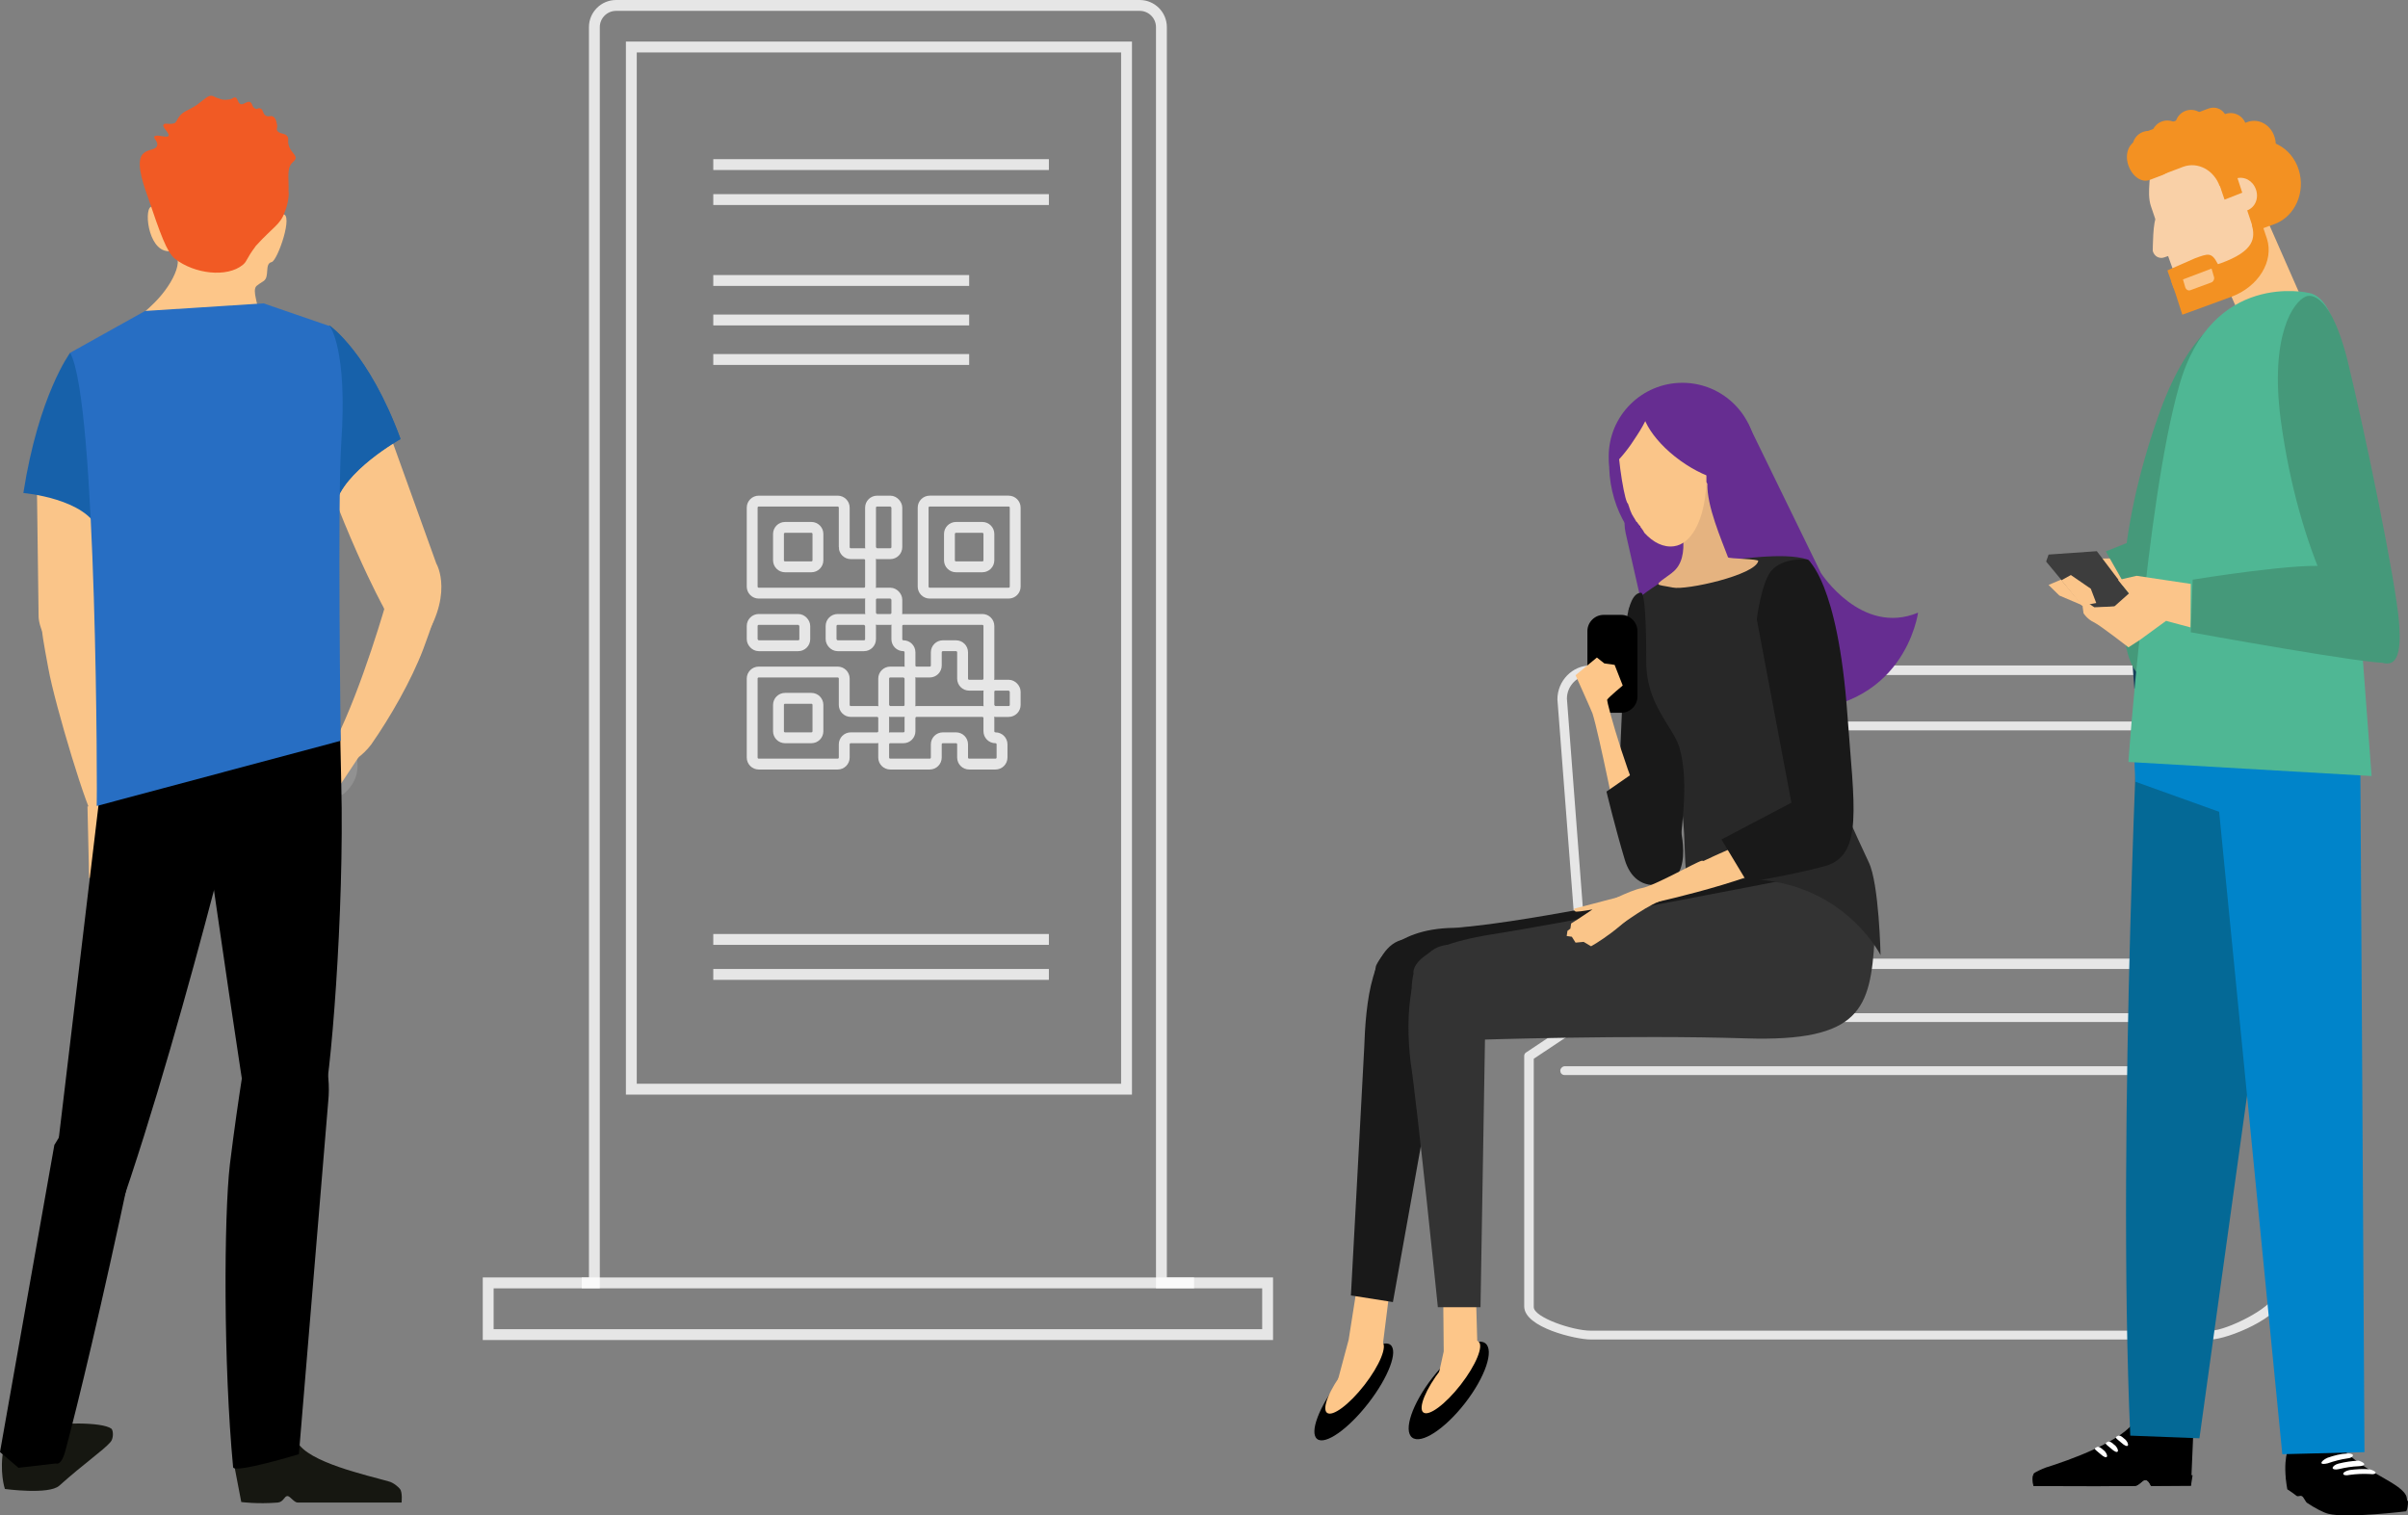 <?xml version="1.0" encoding="UTF-8"?><svg id="uuid-6508777b-50ea-4edd-9fe1-f93df5b5ca36" xmlns="http://www.w3.org/2000/svg" viewBox="0 0 443.13 278.89"><rect x="0" y="0" width="443.13" height="278.89" fill="#808080" stroke="none"/><defs><style>.uuid-b6eaaf1a-19fe-4932-884e-3ff648eeb906{fill:#662d91;}.uuid-07be7683-934e-446b-961a-a8df183cfa95{fill:#f15a24;}.uuid-d9a03c40-a79e-4b93-95fe-fb6a2b404de9{fill:#194866;}.uuid-e8ac175b-9ad0-43d2-b21e-51315cfddf6d{fill:#f9d0a7;}.uuid-cd87c4d9-3b5a-43ff-8ae8-61aa36ca2bcd{fill:#276ec3;}.uuid-dfd0629b-4f50-4490-a8f2-2753d8d64bb6{fill:#fdc689;}.uuid-15b7c03b-5d01-4c43-8b95-d8b19b8e8de1{fill:#fbc58a;}.uuid-a652e413-3a50-4cbd-9c87-df5cde3f02fa{fill:#f39122;}.uuid-727a652d-b1f0-4707-bee8-87a3dd6c5732,.uuid-dc1acc80-fac6-49f2-bd22-b4cfef2e3e18,.uuid-dc3b99bf-0dad-4992-98a4-65d70fcbdbed{opacity:.8;}.uuid-727a652d-b1f0-4707-bee8-87a3dd6c5732,.uuid-472fe9b6-7030-4741-aece-14b82cd491d8{fill:#fff;}.uuid-ddfcf65e-b73c-4216-95ae-e2a4b43a2dbc{fill:#919191;}.uuid-9bd3345a-089c-402b-bcdc-dcda37317bbd{fill:#4fb794;}.uuid-dc1acc80-fac6-49f2-bd22-b4cfef2e3e18,.uuid-dd464644-3395-4b1e-b8d9-7ed0de33b81a{fill:none;stroke:#fff;stroke-miterlimit:10;stroke-width:2px;}.uuid-fe77f3e9-cca1-4a76-be73-2e9b7b95038a{fill:#3d3d3d;}.uuid-2d9f9eba-eb9a-4fb7-abd1-9d895fd0c42b{fill:#161711;}.uuid-a6b842d0-4bb0-4254-90eb-720178cd77cf{fill:#e5b380;}.uuid-51b75e61-39b2-4ad4-9af6-7b7948d578f0{fill:#282828;}.uuid-2f1a1890-619b-4ae6-b969-87a619a5a16c{fill:#0084ca;}.uuid-66a4ef4c-a466-4622-b3f5-94ce79705d12{fill:#1761aa;}.uuid-66fe5515-731d-462a-b329-f3f11df80251{fill:#45997a;}.uuid-01c79a84-439b-48e3-ad0d-a3903b9cd48c{fill:#fac589;}.uuid-97c073f3-feda-44f6-8152-9b7d3a8eca97{fill:#191919;}.uuid-c590dd04-92bc-489e-bd7b-f9587ea1d277{fill:#333;}.uuid-d3b0ac8d-8fa0-4905-94f0-47588ddcc5f0{fill:#163f59;}.uuid-fcaf2315-6be2-402c-81a5-34e5ff514889{fill:#046996;}</style></defs><g class="uuid-dc3b99bf-0dad-4992-98a4-65d70fcbdbed"><path class="uuid-472fe9b6-7030-4741-aece-14b82cd491d8" d="M406.83,246.52h-114.14c-2.58,0-12.2-2.17-12.2-6.1v-46.09c0-.27.14-.54.41-.68l10.17-6.78-4.47-58.16c0-3.39,2.71-6.24,6.1-6.24h114.14c3.39,0,6.1,2.71,6.1,6.1v58.43l7.32,7.73c.14.14.27.41.27.54l-.54,43.51c0,3.52-10.03,7.73-13.15,7.73ZM282.25,194.87v45.68c0,1.9,7.18,4.34,10.44,4.34h114.14c2.98,0,11.39-4.34,11.39-6.24l.54-43.11-7.32-7.73c-.14-.14-.27-.41-.27-.54v-58.7c0-2.44-2.03-4.34-4.34-4.34h-114.14c-2.44,0-4.34,2.03-4.34,4.34l4.47,58.7c0,.27-.14.68-.41.81l-10.17,6.78Z"/></g><path class="uuid-727a652d-b1f0-4707-bee8-87a3dd6c5732" d="M412.11,197.85h-124.17c-.54,0-.81-.41-.81-.81s.41-.81.81-.81h124.17c.54,0,.81.41.81.81s-.41.81-.81.81Z"/><g class="uuid-dc3b99bf-0dad-4992-98a4-65d70fcbdbed"><path class="uuid-472fe9b6-7030-4741-aece-14b82cd491d8" d="M398.29,178.33h-85.81c-3.12,0-5.69-2.58-5.69-5.69v-34.16c0-3.12,2.58-5.69,5.69-5.69h85.81c3.12,0,5.69,2.58,5.69,5.69v34.16c0,3.12-2.58,5.69-5.69,5.69ZM312.48,134.41c-2.17,0-3.93,1.76-3.93,3.93v34.16c0,2.17,1.76,3.93,3.93,3.93h85.81c2.17,0,3.93-1.76,3.93-3.93v-34.16c0-2.17-1.76-3.93-3.93-3.93h-85.81Z"/></g><g class="uuid-dc3b99bf-0dad-4992-98a4-65d70fcbdbed"><path class="uuid-472fe9b6-7030-4741-aece-14b82cd491d8" d="M407.64,188.09h-110.21c-.54,0-.81-.41-.81-.81,0-.54.41-.81.81-.81h110.35c.54,0,.81.41.81.81s-.41.81-.95.81Z"/></g><path class="uuid-b6eaaf1a-19fe-4932-884e-3ff648eeb906" d="M301.74,109.49c.95,4.34,5.15,7.18,9.08,6.24,3.93-.95,6.37-5.29,5.42-9.62l-2.58-11.39c-.95-4.34-5.15-7.18-9.08-6.24-3.93.95-6.37,5.29-5.42,9.62l2.58,11.39Z"/><path class="uuid-d9a03c40-a79e-4b93-95fe-fb6a2b404de9" d="M324.92,172.12s-4.47,1.22-5.56,1.76c-1.63.68-6.51.27-6.51.27,0,0-2.03-23.86-3.66-32.13-1.63-8.27-3.93-10.44-4.07-13.01-.27-4.2,0-5.15.68-8.4.54-3.25-1.9-7.46-1.08-6.64,1.22,1.22,5.83,3.12,9.62-1.76.54-1.08,10.57,59.92,10.57,59.92Z"/><path class="uuid-51b75e61-39b2-4ad4-9af6-7b7948d578f0" d="M310.82,104.07s-11.52,6.37-11.12,8.4c.41,2.03.27,10.44,2.17,19.39,1.9,8.95,7.05,11.12,7.73,17.62s.14,8.13,1.22,16.13c.81,6.24-2.85,11.79-2.85,11.79,0,0,8.68-2.17,10.71-4.61,2.03-2.44.14-22.1-.95-27.52-1.08-5.42-1.9-26.71-1.9-30.37s-.54-6.64,0-7.86c1.36-2.98-4.61-2.71-5.02-2.98Z"/><ellipse cx="249.13" cy="256.15" rx="10.98" ry="3.39" transform="translate(-105.99 295.77) rotate(-52.16)"/><polygon class="uuid-dfd0629b-4f50-4490-a8f2-2753d8d64bb6" points="256.19 233.8 254.42 247.9 251.17 251.02 246.02 258.61 245.07 258.2 248.19 246.54 250.49 231.9 256.19 233.8"/><path class="uuid-97c073f3-feda-44f6-8152-9b7d3a8eca97" d="M248.6,238.41l7.73,1.22,10.03-55.99s1.08-10.17-6.51-10.84c-7.59-.54-8.54,12.34-8.81,20.2-.41,8-2.44,45.41-2.44,45.41Z"/><path class="uuid-97c073f3-feda-44f6-8152-9b7d3a8eca97" d="M253.2,177.81s2.58-6.91,14.37-7.05c13.83-.14,54.09-9.62,54.09-9.62,0,0,17.22-1.76,16.4,10.98-.81,12.74-2.58,18.98-23.72,18.17-21.28-.81-49.75,0-49.75,0,0,0-13.96-.27-11.39-12.47Z"/><ellipse class="uuid-dfd0629b-4f50-4490-a8f2-2753d8d64bb6" cx="249.28" cy="253.47" rx="8.27" ry="2.3" transform="translate(-103.82 294.85) rotate(-52.16)"/><path class="uuid-97c073f3-feda-44f6-8152-9b7d3a8eca97" d="M267.57,170.76c14.78-.95,54.09-9.62,54.09-9.62,0,0,17.22-1.76,16.4,10.98"/><ellipse cx="266.6" cy="255.88" rx="10.98" ry="3.8" transform="translate(-99.02 309.46) rotate(-52.16)"/><polygon class="uuid-dfd0629b-4f50-4490-a8f2-2753d8d64bb6" points="271.51 234.75 271.91 248.98 269.2 252.51 265.68 257.39 263.91 256.71 265.68 248.71 265.54 233.8 271.51 234.75"/><path class="uuid-c590dd04-92bc-489e-bd7b-f9587ea1d277" d="M264.59,240.58h7.86l.95-56.94s.68-10.44-6.91-9.76c-7.59.54-7.86,13.69-6.91,21.55,1.22,7.86,5.02,45.14,5.02,45.14Z"/><path class="uuid-c590dd04-92bc-489e-bd7b-f9587ea1d277" d="M260.12,179.17s-1.08-4.74,14.23-7.18c13.83-2.17,54.09-10.03,54.09-10.03,0,0,17.22-1.9,16.54,10.84-.81,12.74-2.44,18.98-23.72,18.3-21.28-.68-49.75.27-49.75.27,0,0-14.1,0-11.39-12.2Z"/><ellipse class="uuid-dfd0629b-4f50-4490-a8f2-2753d8d64bb6" cx="267" cy="253.4" rx="8.27" ry="2.3" transform="translate(-96.91 308.82) rotate(-52.16)"/><path class="uuid-b6eaaf1a-19fe-4932-884e-3ff648eeb906" d="M321.66,77.91l13.42,27.52s7.46,11.66,17.89,7.32c0,0-2.44,18.71-24.54,18.03l-6.51.54-5.69-24.54-1.76-12.06,4.07-11.39,3.12-5.42Z"/><path class="uuid-97c073f3-feda-44f6-8152-9b7d3a8eca97" d="M297.8,146.5l1.22-28.06s0-9.35,2.98-9.35c.95,0,.95,10.44.95,12.74,0,7.86,4.88,11.79,6.1,15.72,2.03,6.91,0,16.67-.14,21.55-.14,3.39-2.17-1.63-5.56-1.76-6.51-.27-5.56-10.84-5.56-10.84Z"/><path d="M298.35,131.18h-3.25c-1.63,0-2.98-1.36-2.98-2.98v-12.06c0-1.63,1.36-2.98,2.98-2.98h3.25c1.63,0,2.98,1.36,2.98,2.98v12.06c0,1.63-1.36,2.98-2.98,2.98Z"/><path class="uuid-dfd0629b-4f50-4490-a8f2-2753d8d64bb6" d="M303.23,149.89c1.76,2.3-4.47,4.07-5.29,3.25-.14-.14-3.66-18.03-4.88-21.83-.14-.41-3.12-7.05-3.12-7.05l3.93-3.25,1.36,1.08,1.9.27,1.49,3.8s-2.44,2.03-2.85,2.58c-.27.27,4.61,17.22,7.46,21.15Z"/><path class="uuid-dfd0629b-4f50-4490-a8f2-2753d8d64bb6" d="M295.09,128.33c0-.27-.27-.41-.27-.81v-.68c0-.41.14-1.22-.41-1.9,0,0-.41-.54-.95-.41-.41,0-.68.41-.81.81s.27.54.27,1.36c.14.54-.14.54-.14,1.08,0,.95.95,2.17,1.63,1.9.41-.14.81-.81.68-1.36Z"/><path class="uuid-97c073f3-feda-44f6-8152-9b7d3a8eca97" d="M308.92,151.24s3.25,10.44-3.12,11.52c-3.66.68-5.83-1.36-6.78-4.47-1.76-5.83-3.39-12.61-3.39-12.61l8.4-5.83,4.88,11.39Z"/><path class="uuid-51b75e61-39b2-4ad4-9af6-7b7948d578f0" d="M317.6,161.95s.27-11.93-1.63-21.96c-1.9-10.03-.81-25.62-1.22-28.06-.41-2.44,0-7.86,0-7.86,0,0-1.22-.95,1.9-.95,2.85,0,11.52-1.63,16-.14,3.12,1.08,3.52,35.25,3.93,37.01,1.36,6.37,5.02,13.69,7.32,18.71,1.9,3.93,2.17,17.08,2.17,17.08,0,0-7.86-15.72-28.47-13.83Z"/><path class="uuid-01c79a84-439b-48e3-ad0d-a3903b9cd48c" d="M332.91,155.72c-5.15,5.29-28.06,10.3-28.06,10.3,0,0-9.08-.54,19.79-12.47,8.68-3.66,9.49.81,8.27,2.17Z"/><path class="uuid-01c79a84-439b-48e3-ad0d-a3903b9cd48c" d="M293.06,170.09l-.14-.95,1.9-2.58s5.02-2.71,7.32-3.12c2.3-.41,9.9-4.74,10.98-5.02,1.08-.27,4.47,3.52,4.47,3.52,0,0-8.81,2.58-12.2,3.93-3.39,1.36-7.59,4.88-8.95,5.42-2.3.95-1.36-.54-1.36-.54,0,0-2.3.81,1.08-.95.95-.41-.14-1.22-.14-1.22l-2.98,1.49Z"/><path class="uuid-01c79a84-439b-48e3-ad0d-a3903b9cd48c" d="M303.5,164.66c-4.2,5.96-10.71,9.49-10.71,9.49l-1.36-.81-1.49.14-.68-1.08-.95-.14.14-.95.54-.41.14-.95,1.08-.68,2.85-1.9s-2.17.41-2.98.41c-.41,0-.41-.54-.41-.54l8.27-2.17c.14,0,6.37-1.49,5.56-.41Z"/><path class="uuid-97c073f3-feda-44f6-8152-9b7d3a8eca97" d="M329.66,147.72l-6.37-33.75s.81-6.51,2.58-8.81c2.17-2.71,6.78-2.17,6.78-2.17,0,0,5.56,3.93,7.32,28.6,1.22,16.81,2.98,25.76-4.07,27.79-6.51,1.76-14.37,2.98-14.37,2.98l-4.74-7.86,12.88-6.78Z"/><ellipse class="uuid-b6eaaf1a-19fe-4932-884e-3ff648eeb906" cx="305.41" cy="88.36" rx="8.95" ry="14.1" transform="translate(-12.04 70.82) rotate(-12.97)"/><circle class="uuid-b6eaaf1a-19fe-4932-884e-3ff648eeb906" cx="309.6" cy="84.01" r="13.56"/><path class="uuid-a6b842d0-4bb0-4254-90eb-720178cd77cf" d="M307.7,105.42c-3.52,2.58-3.25,2.03.14,2.71,2.44.54,15.18-2.3,15.72-4.88.14-.41-5.42-.41-5.56-.68-1.22-3.25-3.93-9.49-3.8-13.56-.14-.27-.41-.41-.68-.41-1.36.41-2.03.54-3.52.95-.27,0-2.85,1.36-1.9,2.58,1.08,3.39,3.39,10.44-.41,13.28Z"/><path class="uuid-01c79a84-439b-48e3-ad0d-a3903b9cd48c" d="M302.14,97.29c-.14-.14-.27-.27-.27-.41,0,0,0-.14-.14-.14-.14-.14-.27-.41-.41-.54,0,0,0-.14-.14-.14-.14-.14-.14-.27-.27-.41,0-.14-.14-.14-.14-.27-.14-.14-.14-.27-.27-.41,0-.14-.14-.14-.14-.27-.14-.14-.14-.41-.27-.54,0-.14-.14-.27-.14-.41s-.14-.27-.14-.41-.14-.27-.14-.41-.14-.27-.14-.27c0-.14-.14-.14-.14-.27h0c-.68-1.49-2.03-10.03-1.63-13.96,0-.41.41-.95,1.08-.95,3.93-.41,16-3.52,15.45,7.86l-.27.81v3.12c0,.41,0,.81-.14,1.36h0c-.54,5.42-2.71,9.49-5.83,9.9-1.9.27-3.8-.68-5.42-2.44h0c-.27-.41-.27-.54-.54-.81,0,.14,0,0,0,0Z"/><path class="uuid-b6eaaf1a-19fe-4932-884e-3ff648eeb906" d="M296.85,85.63c1.49-1.36,2.98-3.25,4.34-5.42.81-1.22,1.49-2.44,2.03-3.66.95-2.17-4.34-.14-4.34-.14,0,0-1.49,1.08-2.03,3.39-.81,2.71-.68,6.51,0,5.83Z"/><ellipse class="uuid-b6eaaf1a-19fe-4932-884e-3ff648eeb906" cx="312.45" cy="80.25" rx="5.56" ry="12.06" transform="translate(64.3 286.37) rotate(-54.12)"/><path class="uuid-ddfcf65e-b73c-4216-95ae-e2a4b43a2dbc" d="M62.9,146.33s6.1-3.7.6-11.6l-5.7,4.8,5.1,6.8Z"/><path class="uuid-01c79a84-439b-48e3-ad0d-a3903b9cd48c" d="M18.5,116.43s-1.6,18.4,1,30.4c.4,1.8-1.2,4.2-2.1,3.8-1.1-.4-7.3-20.9-8.5-27.6-1.8-9.7-1.6-8.8.6-10.4,2.3-1.5,9,3.8,9,3.8Z"/><path class="uuid-01c79a84-439b-48e3-ad0d-a3903b9cd48c" d="M17.5,121.63l.8-5.8s3.2-14.4,1.1-35.9c0,0-10.7-6.9-12.7,2.6l.4,30.8s-.3,6.1,9.6,11.9l.8-3.6Z"/><path class="uuid-01c79a84-439b-48e3-ad0d-a3903b9cd48c" d="M17.5,148.03s4.9.8,5.7,1.9c.3.5,1.4,2.6,1.4,2.6l-1.3,1-.7.3.4,3.2.2,3.9.3,1.8s.3,1,.2,1.2c-.4.8-1,.2-1,.2l-1.8-6.7-.1,6.5s-.2.8-.6.9c-.4.1-.4-.2-.4-.2l-1.8-7.5-.4,3.4s-.2.8-.6.9c-.5.1-.6.2-.6.2l-.3-13.2,1.4-.4Z"/><path class="uuid-01c79a84-439b-48e3-ad0d-a3903b9cd48c" d="M71.2,110.43s-4.5,16-9.6,26.1c-.7,1.5.4,4.2,1.4,4.3,1.2.1,3.9-1.9,5.3-3.8,3.5-5,7.4-11.8,9.6-17.6,3.2-8.7,2.9-8.2,1-10.6-2-2.4-7.7,1.6-7.7,1.6Z"/><path class="uuid-01c79a84-439b-48e3-ad0d-a3903b9cd48c" d="M73.2,117.43l-2.7-5.8s-8-14.5-14.7-36.7c0,0,7.5-10.9,13.3-2.3l11.2,31.1s3.6,6-3.4,15.6l-3.7-1.9Z"/><path class="uuid-01c79a84-439b-48e3-ad0d-a3903b9cd48c" d="M64.8,138.33s-4.5-1.9-5.8-1.3c-.5.2-2.6,1.3-2.6,1.3l.6,1.6.4.6-2,2.5-2.2,3.2-1.2,1.3s-.7.7-.8,1c-.1.9.7.6.7.6l5.1-4.7-3.5,5.6s-.3.8.1,1.1.5.1.5.1l5.5-5.4-1.4,3s-.3.8.1,1.1l.4.4,7.3-11-1.2-1Z"/><path class="uuid-66a4ef4c-a466-4622-b3f5-94ce79705d12" d="M60.7,60.03s7.2,5,13,20.8c0,0-10.6,5.9-12,12.2l-2.7-2.1c.1.2-7.8-26.4,1.7-30.9Z"/><path class="uuid-2d9f9eba-eb9a-4fb7-abd1-9d895fd0c42b" d="M20.3,265.43c.6-.6.6-2.1.2-2.5-1.8-1.3-9.8-1.1-13-.4-.8.2-2.2.9-3.5,1.7-.2.2-.6.9-.8,1-.4.2-.6-.2-1,.1-.9.6-1.5,1-1.5,1-.9,4.5.2,7.7.2,7.7,0,0,8.1,1.1,10-.6,4.7-4.2,8.1-6.5,9.4-8Z"/><path class="uuid-2d9f9eba-eb9a-4fb7-abd1-9d895fd0c42b" d="M43,269.13l1.4,7.3s2.9.4,6.7.1c1.1-.1,1.2-1.2,1.8-1.2.5,0,1.2,1.2,1.9,1.2h19.1s.2-1.9-.3-2.5c-.2-.3-1.2-1.2-2.1-1.4-3.8-1.1-14.9-3.5-16.8-7.3-2.4-4.5-11.7,3.8-11.7,3.8Z"/><path d="M28.9,179.63s2.5,1.1-4.9,35.7c-5.3,25-9.7,43.2-11.9,51.4-.8,3.2-1.8,2.6-1.8,2.6l-6.9.8-3.4-2.9,10-56.5,18.9-31.1Z"/><path d="M45.2,140.93s-15.9,65.9-28.4,95.5c-7.3,17.3-7.3-15.9-7.3-15.9l11.4-95.6,33.2-1.6c0-.2-3.8,1-8.9,17.6Z"/><path d="M33.6,123.33s12,85.4,13.3,89.2c4.2,13,10.9-4.1,12.4-8.4,1.5-4.3,4.1-36.5,3.5-59.9l-.5-23.4-28.7,2.5Z"/><path d="M45.7,191.13s-1.8,10.2-3.4,23.2c-1.1,9.6-1.2,36.8.6,55.7.2,1.2,12.1-2.4,12.1-2.4,0,0,4.4-53,5.4-64.9,1.2-11.8-7.1-20.1-14.7-11.6Z"/><path class="uuid-dfd0629b-4f50-4490-a8f2-2753d8d64bb6" d="M30.9,46.23c3.7.3,1.2,5.8-2.4,9.4-5,5-8,5.6-7.8,6.4.4,2.8,26.1,1.1,26.8-4.3.2-1.5-1.2-4.2-.3-5.1q.5-.4,1.3-.9c1.2-.8.1-3.2,1.5-3.5,1.1-.3,4.1-9,2-8.8-.7.1.5-2.3.9-2.8-.6-2.7-.4-9.4-4.4-12.3-6.3-4.7-15.9-.1-18.9,4.6-1.2,1.8-2.7,4.3-2,6.6.3.7,1.1,2.5.4,2.5-1.6-.2-.9,8,2.9,8.2Z"/><path class="uuid-07be7683-934e-446b-961a-a8df183cfa95" d="M52.4,39.03c.7-1.7.8-3.4.7-3.8.1-2.4-.4-4.2.7-5.3.3-.3.5-.4.6-.8.1-.7-1-1.2-1.3-2.5-.2-.8.1-1.1-.2-1.5-.4-.7-1.5-.4-1.9-1.1-.2-.4.2-.6-.1-1.4,0-.2-.2-1-.7-1.2-.4-.2-.6.1-1.2-.1-.7-.3-.5-1.3-1.2-1.4-.3-.1-.6.3-.9,0-.5-.2-.4-.8-.8-1.1-.6-.4-1.3.6-1.9.3-.5-.3-.4-1-.9-1.2-.4-.1-.5.4-1.4.4-.6.1-1.1,0-1.6-.2-.8-.2-.8-.4-1.3-.5-.7-.1-1.2.5-2.8,1.7-1.9,1.2-2.4,1.1-3.2,2.1-.4.5-.4.8-.8,1.2-.9.4-1.9-.1-2.1.3-.4.4,1.2,1.6.9,2.1-.4.4-2.2-.4-2.6.1-.2.4.8,1,.5,1.7-.2.8-1.7.6-2.5,1.4-1.4,1.2-.4,4.7.8,8,2.3,6.8,3.5,10.2,5,11.4,3.6,2.8,9.6,3.5,12.5,1.1.9-.8.4-.8,2.4-3.5,3.2-3.5,4.5-3.9,5.3-6.2Z"/><path class="uuid-66a4ef4c-a466-4622-b3f5-94ce79705d12" d="M60.7,59.93s7.2,5,13,20.8c0,0-10.6,5.9-12,12.2l-2.7-2.1c.1.2-7.8-26.3,1.7-30.9Z"/><path class="uuid-66a4ef4c-a466-4622-b3f5-94ce79705d12" d="M12.9,64.93s-5.8,7.8-8.6,25.8c0,0,11.7,1,13.9,7l.5-2.4c.1,0,4.3-27.4-5.8-30.4Z"/><path class="uuid-cd87c4d9-3b5a-43ff-8ae8-61aa36ca2bcd" d="M12.9,64.93l13.8-7.7,21.8-1.4,12.2,4.2s3.3,4.3,2.1,21.5c-.7,10.4-.1,54.8-.1,54.8l-44.9,12c.1-.1.1-74.7-4.9-83.4Z"/><polygon class="uuid-472fe9b6-7030-4741-aece-14b82cd491d8" points="412.49 56.71 421.74 52.63 414.74 34.23 405.5 38.3 412.49 56.71"/><rect class="uuid-15b7c03b-5d01-4c43-8b95-d8b19b8e8de1" x="408.63" y="39.07" width="11.69" height="19.44" transform="translate(15.41 170.92) rotate(-23.73)"/><path class="uuid-a652e413-3a50-4cbd-9c87-df5cde3f02fa" d="M397.64,32.78c.73,2.26,2.94,3.44,4.95,2.72l13.65-5.02c2-.72,3.05-3.18,2.32-5.31h0c-.73-2.26-2.94-3.44-4.95-2.72l-13.65,5.02c-2.01.59-3.05,3.05-2.32,5.31h0Z"/><path class="uuid-a652e413-3a50-4cbd-9c87-df5cde3f02fa" d="M402.47,38.81c1.32,4.14,5.48,6.38,9.11,4.96l7.14-2.59c3.63-1.42,5.61-5.83,4.29-9.97h0c-1.32-4.14-5.47-6.26-9.11-4.96l-7.14,2.59c-3.76,1.43-5.61,5.83-4.29,9.97h0Z"/><path class="uuid-e8ac175b-9ad0-43d2-b21e-51315cfddf6d" d="M401.01,52.73s-2.87-7.77-5.19-14.79c-.87-2.63.25-6.11-.32-7.62-1.16-3.51,3.64-1.04,7.02-2.33l.34-1.03c3.38-1.29,7.02.6,8.19,4.24l5.24,15.81-15.28,5.72Z"/><path class="uuid-e8ac175b-9ad0-43d2-b21e-51315cfddf6d" d="M409.88,36.72c.58,1.63,2.14,2.45,3.64,2.01h0c1.5-.57,2.2-2.25,1.62-3.88h0c-.58-1.63-2.14-2.45-3.64-2.01h0c-1.38.44-2.2,2.25-1.62,3.88h0Z"/><path class="uuid-e8ac175b-9ad0-43d2-b21e-51315cfddf6d" d="M400.42,44.75c.3,1.01-.05,1.91-.93,2.2l-1.25.43c-.88.29-1.79-.18-2.08-1.18,0,0,0-5.98.76-6.26,0,0,.91.47,1.21,1.48l2.3,3.34Z"/><path class="uuid-a652e413-3a50-4cbd-9c87-df5cde3f02fa" d="M408.59,48.48c6.39-2.3,6.42-4.72,5.81-7.11,0,0,1.47-1.46,2.05.42l.72,2.13c1.32,4.14-1.54,8.84-6.55,10.7l-9.02,3.3-1.17-3.64-.87-2.51,9.02-3.3Z"/><path class="uuid-a652e413-3a50-4cbd-9c87-df5cde3f02fa" d="M398.85,49.77l5.12-2.25c2.38-.86,3-1.14,4.11.97.14.38,1.17.71,1.19,1.1l-9.27,3.44-1.15-3.26Z"/><path class="uuid-15b7c03b-5d01-4c43-8b95-d8b19b8e8de1" d="M406.98,49.43l.44,1.51c.14.38-.09.89-.47,1.04l-3.88,1.43c-.38.14-.77-.1-.91-.47l-.44-1.51,5.26-2Z"/><path class="uuid-a652e413-3a50-4cbd-9c87-df5cde3f02fa" d="M394.11,24.53l12.4-4.59c1.38-.44,2.81.26,3.25,1.77l1.75,5.4-14.78,5.45-2.62-8.03Z"/><path class="uuid-a652e413-3a50-4cbd-9c87-df5cde3f02fa" d="M391.69,30.48c.72,2,2.42,3.21,3.92,2.63l6.38-2.43c1.5-.57,2.18-2.63,1.59-4.64h0c-.72-2-2.42-3.21-3.92-2.63l-6.38,2.43c-1.63.58-2.31,2.64-1.59,4.64h0Z"/><ellipse class="uuid-a652e413-3a50-4cbd-9c87-df5cde3f02fa" cx="407.62" cy="28.29" rx="2.92" ry="6.73" transform="translate(175.97 364.87) rotate(-59.43)"/><circle class="uuid-a652e413-3a50-4cbd-9c87-df5cde3f02fa" cx="410.49" cy="23.73" r="2.92"/><circle class="uuid-a652e413-3a50-4cbd-9c87-df5cde3f02fa" cx="403.21" cy="23.14" r="2.92"/><circle class="uuid-a652e413-3a50-4cbd-9c87-df5cde3f02fa" cx="398.84" cy="25.1" r="2.92"/><circle class="uuid-a652e413-3a50-4cbd-9c87-df5cde3f02fa" cx="395.36" cy="27.03" r="2.92"/><polygon class="uuid-a652e413-3a50-4cbd-9c87-df5cde3f02fa" points="406.04 26.96 409.42 25.68 412.63 35.46 409.37 36.74 406.04 26.96"/><polygon class="uuid-a652e413-3a50-4cbd-9c87-df5cde3f02fa" points="397.21 25.55 406.97 21.84 410.76 33.38 401 37.09 397.21 25.55"/><path class="uuid-e8ac175b-9ad0-43d2-b21e-51315cfddf6d" d="M408.51,34.36c-1.02-3.01-4.01-4.67-6.77-3.66l-2.63,1c-2.76,1-3.39,4.08-2.38,7.09h0c1.02,3.01,4.01,4.67,6.77,3.66l1.88-.71c2.76-1,4.15-4.24,3.13-7.38h0Z"/><path d="M403.59,264.37l-.39,9.05-7.37.05s-.43-1.13-1.06-1.1c-.51.02-1.23,1.07-1.86,1.09-1.52.06-3.31.01-3.94.04-1.4.06-14.75-.02-14.75-.02,0,0-.32-1.64.03-2.29.24-.26,1.49-.83,2.24-1.11,3.77-1.17,14.67-4.93,16.54-8.95,2.34-4.8,10.56,3.25,10.56,3.25Z"/><path d="M374.13,271.57c-.22.77.08,1.9.08,1.9,0,0,13.35-.05,14.75.02.63-.03,2.42.03,3.94-.04.76-.03,1.35-1.07,1.86-1.09.63-.03,1.06,1.1,1.06,1.1l7.37-.05.3-1.92-29.37.08Z"/><path class="uuid-472fe9b6-7030-4741-aece-14b82cd491d8" d="M387.72,268.08c-.12.26-.63.03-1.16-.46-1.32-1.09-1.18-.97-.81-1.24.25-.14.5-.28,1.29.45.52.36.8.98.69,1.24Z"/><path class="uuid-472fe9b6-7030-4741-aece-14b82cd491d8" d="M389.72,267.11c-.12.26-.63.03-1.16-.46-1.32-1.09-1.18-.97-.81-1.24.25-.14.5-.28,1.29.45.52.36.8.98.69,1.24Z"/><path class="uuid-472fe9b6-7030-4741-aece-14b82cd491d8" d="M391.58,266.01c-.12.26-.63.03-1.16-.46-1.32-1.09-1.18-.97-.81-1.24.25-.14.5-.28,1.29.45.52.36.8.98.69,1.24Z"/><path d="M442.7,275.08c.54.87.13,3.05.13,3.05,0,0-10.88,1.34-14.35.47-.9-.22-2.46-1.04-3.9-2-.26-.12-.68-1.12-.94-1.23-.39-.24-.63.15-1.02-.08-.92-.72-1.7-1.2-1.7-1.2-.99-5.55.31-7.77.31-7.77,0,0,6.98-3.47,8.73-1,4.17,5.42,11.24,7.16,12.74,9.77Z"/><path d="M443.13,276.2c-3.41.52-10.37,1.45-11.78,1.13-5.26-1.05-8.44-4.1-10.68-6.04.03.76.2,1.65.36,2.53,0,.13.66.61,1.7,1.2.39.24.62-.28,1.02.08.26.12.68,1.12.94,1.23,1.44.96,3,1.78,3.9,2,3.47.87,14.35-.47,14.35-.47,0,0,.22-.77.19-1.66Z"/><path class="uuid-472fe9b6-7030-4741-aece-14b82cd491d8" d="M437.18,270.98c.01.25-.37.4-1.01.3-1.27-.07-2.54-.02-3.81.16-.63.15-1.14.05-1.15-.21s.49-.53,1.12-.68c1.26-.18,2.53-.23,3.68-.15.51.11,1.03.34,1.17.59Z"/><path class="uuid-472fe9b6-7030-4741-aece-14b82cd491d8" d="M435.08,269.42c.01.25-.36.4-1,.42-1.27.05-2.41.23-3.67.53-.63.15-1.14.05-1.15-.21s.48-.66,1.11-.81c1.26-.31,2.4-.48,3.67-.53.39.11.9.34,1.04.59Z"/><path class="uuid-472fe9b6-7030-4741-aece-14b82cd491d8" d="M432.99,267.85c.01.25-.49.53-.99.55-1.26.18-2.4.48-3.65.91-.63.15-1.14.17-1.15-.08s.48-.66,1.11-.94c1.25-.43,2.39-.74,3.66-.79.51-.02,1.02.08,1.03.34Z"/><path class="uuid-15b7c03b-5d01-4c43-8b95-d8b19b8e8de1" d="M392.54,102.68l-6.23.13-3.55.27-4.53,1.08s-1.58,1.72,2.99,1.53c.63-.03-4.24,1.96-4.24,1.96l1.99,1.95,5.18,2.2s2.42.15,3.39-1.03l.84-1.18-.52-.23,4.53-1.08s1.75-.71,2.19-2.38c.44-1.67,2.37-1.12,2.37-1.12l-4.41-2.11Z"/><path class="uuid-66fe5515-731d-462a-b329-f3f11df80251" d="M425.89,97.48s-12.58-5.96-17.1-4.38-21.27,8.39-21.27,8.39l4.53,7.95s32.93-6.2,35.14-8.08c2.21-1.87-.52-3.41-1.31-3.89Z"/><path class="uuid-fcaf2315-6be2-402c-81a5-34e5ff514889" d="M392.01,264.21l12.74.49,19.28-138.78-30.11-5.36s-4.43,86.03-1.9,143.66Z"/><polygon class="uuid-2f1a1890-619b-4ae6-b969-87a619a5a16c" points="434.3 131.34 435.12 267.25 420 267.63 406.55 130.84 434.3 131.34"/><path class="uuid-2f1a1890-619b-4ae6-b969-87a619a5a16c" d="M418.97,129.82l-2.23-1.56-22.07-7.73s-2.67,9.14-1.7,23.34l26.34,9.46-.34-23.51Z"/><path class="uuid-d3b0ac8d-8fa0-4905-94f0-47588ddcc5f0" d="M431.21,133.63l-.15-.5-15.56-4.06-23.05-6.92s.07,1.65.32,4.56l38.44,6.92Z"/><path class="uuid-66fe5515-731d-462a-b329-f3f11df80251" d="M412.15,57.61s4.71.06,1.21,13.81c-3.37,13.75-11.03,40.65-13.93,47.25-.69,1.68-3.81,9.31-6.82,4.23-3.14-5.21-3.54-23.89,4.9-47.26,5.48-14.98,12.34-18.32,14.64-18.03Z"/><path class="uuid-9bd3345a-089c-402b-bcdc-dcda37317bbd" d="M424.84,53.9s-17.85-4.22-23.83,17.14c-3.11,10.94-5.42,28.71-6.96,43.53-1.57,14.18-2.37,25.66-2.37,25.66l44.75,2.59-5.14-68.46c.13,0,.34-19.34-6.45-20.46Z"/><path class="uuid-66fe5515-731d-462a-b329-f3f11df80251" d="M424.36,54.56s4.11-2.08,7.61,11.64c3.37,13.85,8.96,41.09,9.51,48.31.07,1.78,1.05,10-4.16,6.91-5.09-3.09-14.29-19.5-17.61-44.16-2.05-15.68,2.4-21.85,4.65-22.7Z"/><polygon class="uuid-fe77f3e9-cca1-4a76-be73-2e9b7b95038a" points="376.99 102.06 376.54 103.35 383.77 112.08 390.99 111.4 391.93 109.45 385.87 101.44 376.99 102.06"/><path class="uuid-15b7c03b-5d01-4c43-8b95-d8b19b8e8de1" d="M403.16,107.46l-9.98-1.49-3.4.78,2.01,2.46-2.7,2.4-3.68.15-2.35-1.56.36,2.66s.68,1.12,1.98,1.7c1.17.59,6.29,4.57,6.29,4.57l2.11-1.36,4.81-3.51,4.5,1.21.05-8.01Z"/><path class="uuid-66fe5515-731d-462a-b329-f3f11df80251" d="M440.22,117.74s-7-12.43-11.37-13.39c-4.5-1.08-25.34,2.33-25.34,2.33l-.36,9.68s33.57,6.11,36.22,5.61c2.52-.49,1.13-3.35.84-4.23Z"/><polygon class="uuid-15b7c03b-5d01-4c43-8b95-d8b19b8e8de1" points="379.35 106.79 381.09 105.83 384.76 108.35 385.76 110.98 383.11 111.47 379.35 106.79"/><path class="uuid-dc1acc80-fac6-49f2-bd22-b4cfef2e3e18" d="M213.73,236.1V5c0-2.21-1.79-4-4-4h-96.35c-2.21,0-4,1.79-4,4v231.1h-19.54v9.52h143.43v-9.52h-19.54Z"/><rect class="uuid-dc1acc80-fac6-49f2-bd22-b4cfef2e3e18" x="116.18" y="8.65" width="91.13" height="191.8"/><g class="uuid-dc3b99bf-0dad-4992-98a4-65d70fcbdbed"><path class="uuid-dd464644-3395-4b1e-b8d9-7ed0de33b81a" d="M169.88,93.43v14.52c0,.67.54,1.21,1.21,1.21h14.52c.67,0,1.21-.54,1.21-1.21v-14.52c0-.67-.54-1.21-1.21-1.21h-14.52c-.67,0-1.21.54-1.21,1.21ZM180.77,104.32h-4.84c-.67,0-1.21-.54-1.21-1.21v-4.84c0-.67.54-1.21,1.21-1.21h4.84c.67,0,1.21.54,1.21,1.21v4.84c0,.67-.54,1.21-1.21,1.21Z"/><rect class="uuid-dd464644-3395-4b1e-b8d9-7ed0de33b81a" x="138.42" y="114" width="9.68" height="4.84" rx="1.21" ry="1.21"/><rect class="uuid-dd464644-3395-4b1e-b8d9-7ed0de33b81a" x="152.94" y="114" width="7.26" height="4.84" rx="1.21" ry="1.21"/><rect class="uuid-dd464644-3395-4b1e-b8d9-7ed0de33b81a" x="160.2" y="109.16" width="4.84" height="4.84" rx="1.21" ry="1.21"/><path class="uuid-dd464644-3395-4b1e-b8d9-7ed0de33b81a" d="M155.36,100.69v-7.26c0-.67-.54-1.21-1.21-1.21h-14.52c-.67,0-1.21.54-1.21,1.21v14.52c0,.67.54,1.21,1.21,1.21h19.36c.67,0,1.21-.54,1.21-1.21v-4.84c0-.67-.54-1.21-1.21-1.21h-2.42c-.67,0-1.21-.54-1.21-1.21ZM149.31,104.32h-4.84c-.67,0-1.21-.54-1.21-1.21v-4.84c0-.67.54-1.21,1.21-1.21h4.84c.67,0,1.21.54,1.21,1.21v4.84c0,.67-.54,1.21-1.21,1.21Z"/><rect class="uuid-dd464644-3395-4b1e-b8d9-7ed0de33b81a" x="160.2" y="92.22" width="4.84" height="9.68" rx="1.21" ry="1.21"/><path class="uuid-dd464644-3395-4b1e-b8d9-7ed0de33b81a" d="M173.51,118.84h2.42c.67,0,1.21.54,1.21,1.21v4.84c0,.67.54,1.21,1.21,1.21h2.42c.67,0,1.21-.54,1.21-1.21v-9.68c0-.67-.54-1.21-1.21-1.21h-14.52c-.67,0-1.21.54-1.21,1.21v2.42c0,.67.54,1.21,1.21,1.21h0c.67,0,1.21.54,1.21,1.21v2.42c0,.67.54,1.21,1.21,1.21h2.42c.67,0,1.21-.54,1.21-1.21v-2.42c0-.67.54-1.21,1.21-1.21Z"/><rect class="uuid-dd464644-3395-4b1e-b8d9-7ed0de33b81a" x="162.62" y="123.68" width="4.84" height="7.26" rx="1.21" ry="1.21"/><rect class="uuid-dd464644-3395-4b1e-b8d9-7ed0de33b81a" x="181.98" y="126.1" width="4.84" height="4.84" rx="1.21" ry="1.21"/><path class="uuid-dd464644-3395-4b1e-b8d9-7ed0de33b81a" d="M172.3,130.94h-3.63c-.67,0-1.21.54-1.21,1.21v2.42c0,.67-.54,1.21-1.21,1.21h-2.42c-.67,0-1.21.54-1.21,1.21v2.42c0,.67.54,1.21,1.21,1.21h7.26c.67,0,1.21-.54,1.21-1.21v-2.42c0-.67.54-1.21,1.21-1.21h2.42c.67,0,1.21.54,1.21,1.21v2.42c0,.67.54,1.21,1.21,1.21h4.84c.67,0,1.21-.54,1.21-1.21v-2.42c0-.67-.54-1.21-1.21-1.21h0c-.67,0-1.21-.54-1.21-1.21v-2.42c0-.67-.54-1.21-1.21-1.21h-8.47Z"/><path class="uuid-dd464644-3395-4b1e-b8d9-7ed0de33b81a" d="M155.36,129.73v-4.84c0-.67-.54-1.21-1.21-1.21h-14.52c-.67,0-1.21.54-1.21,1.21v14.52c0,.67.54,1.21,1.21,1.21h14.52c.67,0,1.21-.54,1.21-1.21v-2.42c0-.67.54-1.21,1.21-1.21h4.84c.67,0,1.21-.54,1.21-1.21v-2.42c0-.67-.54-1.21-1.21-1.21h-4.84c-.67,0-1.21-.54-1.21-1.21ZM149.31,135.78h-4.84c-.67,0-1.21-.54-1.21-1.21v-4.84c0-.67.54-1.21,1.21-1.21h4.84c.67,0,1.21.54,1.21,1.21v4.84c0,.67-.54,1.21-1.21,1.21Z"/></g><line class="uuid-dc1acc80-fac6-49f2-bd22-b4cfef2e3e18" x1="107.06" y1="236.1" x2="219.73" y2="236.1"/><line class="uuid-dc1acc80-fac6-49f2-bd22-b4cfef2e3e18" x1="131.26" y1="30.29" x2="193.02" y2="30.29"/><line class="uuid-dc1acc80-fac6-49f2-bd22-b4cfef2e3e18" x1="131.26" y1="36.73" x2="193.02" y2="36.73"/><line class="uuid-dc1acc80-fac6-49f2-bd22-b4cfef2e3e18" x1="131.26" y1="172.89" x2="193.02" y2="172.89"/><line class="uuid-dc1acc80-fac6-49f2-bd22-b4cfef2e3e18" x1="131.26" y1="179.33" x2="193.02" y2="179.33"/><line class="uuid-dc1acc80-fac6-49f2-bd22-b4cfef2e3e18" x1="131.26" y1="51.62" x2="178.35" y2="51.62"/><line class="uuid-dc1acc80-fac6-49f2-bd22-b4cfef2e3e18" x1="131.26" y1="58.89" x2="178.35" y2="58.89"/><line class="uuid-dc1acc80-fac6-49f2-bd22-b4cfef2e3e18" x1="131.26" y1="66.16" x2="178.35" y2="66.16"/></svg>